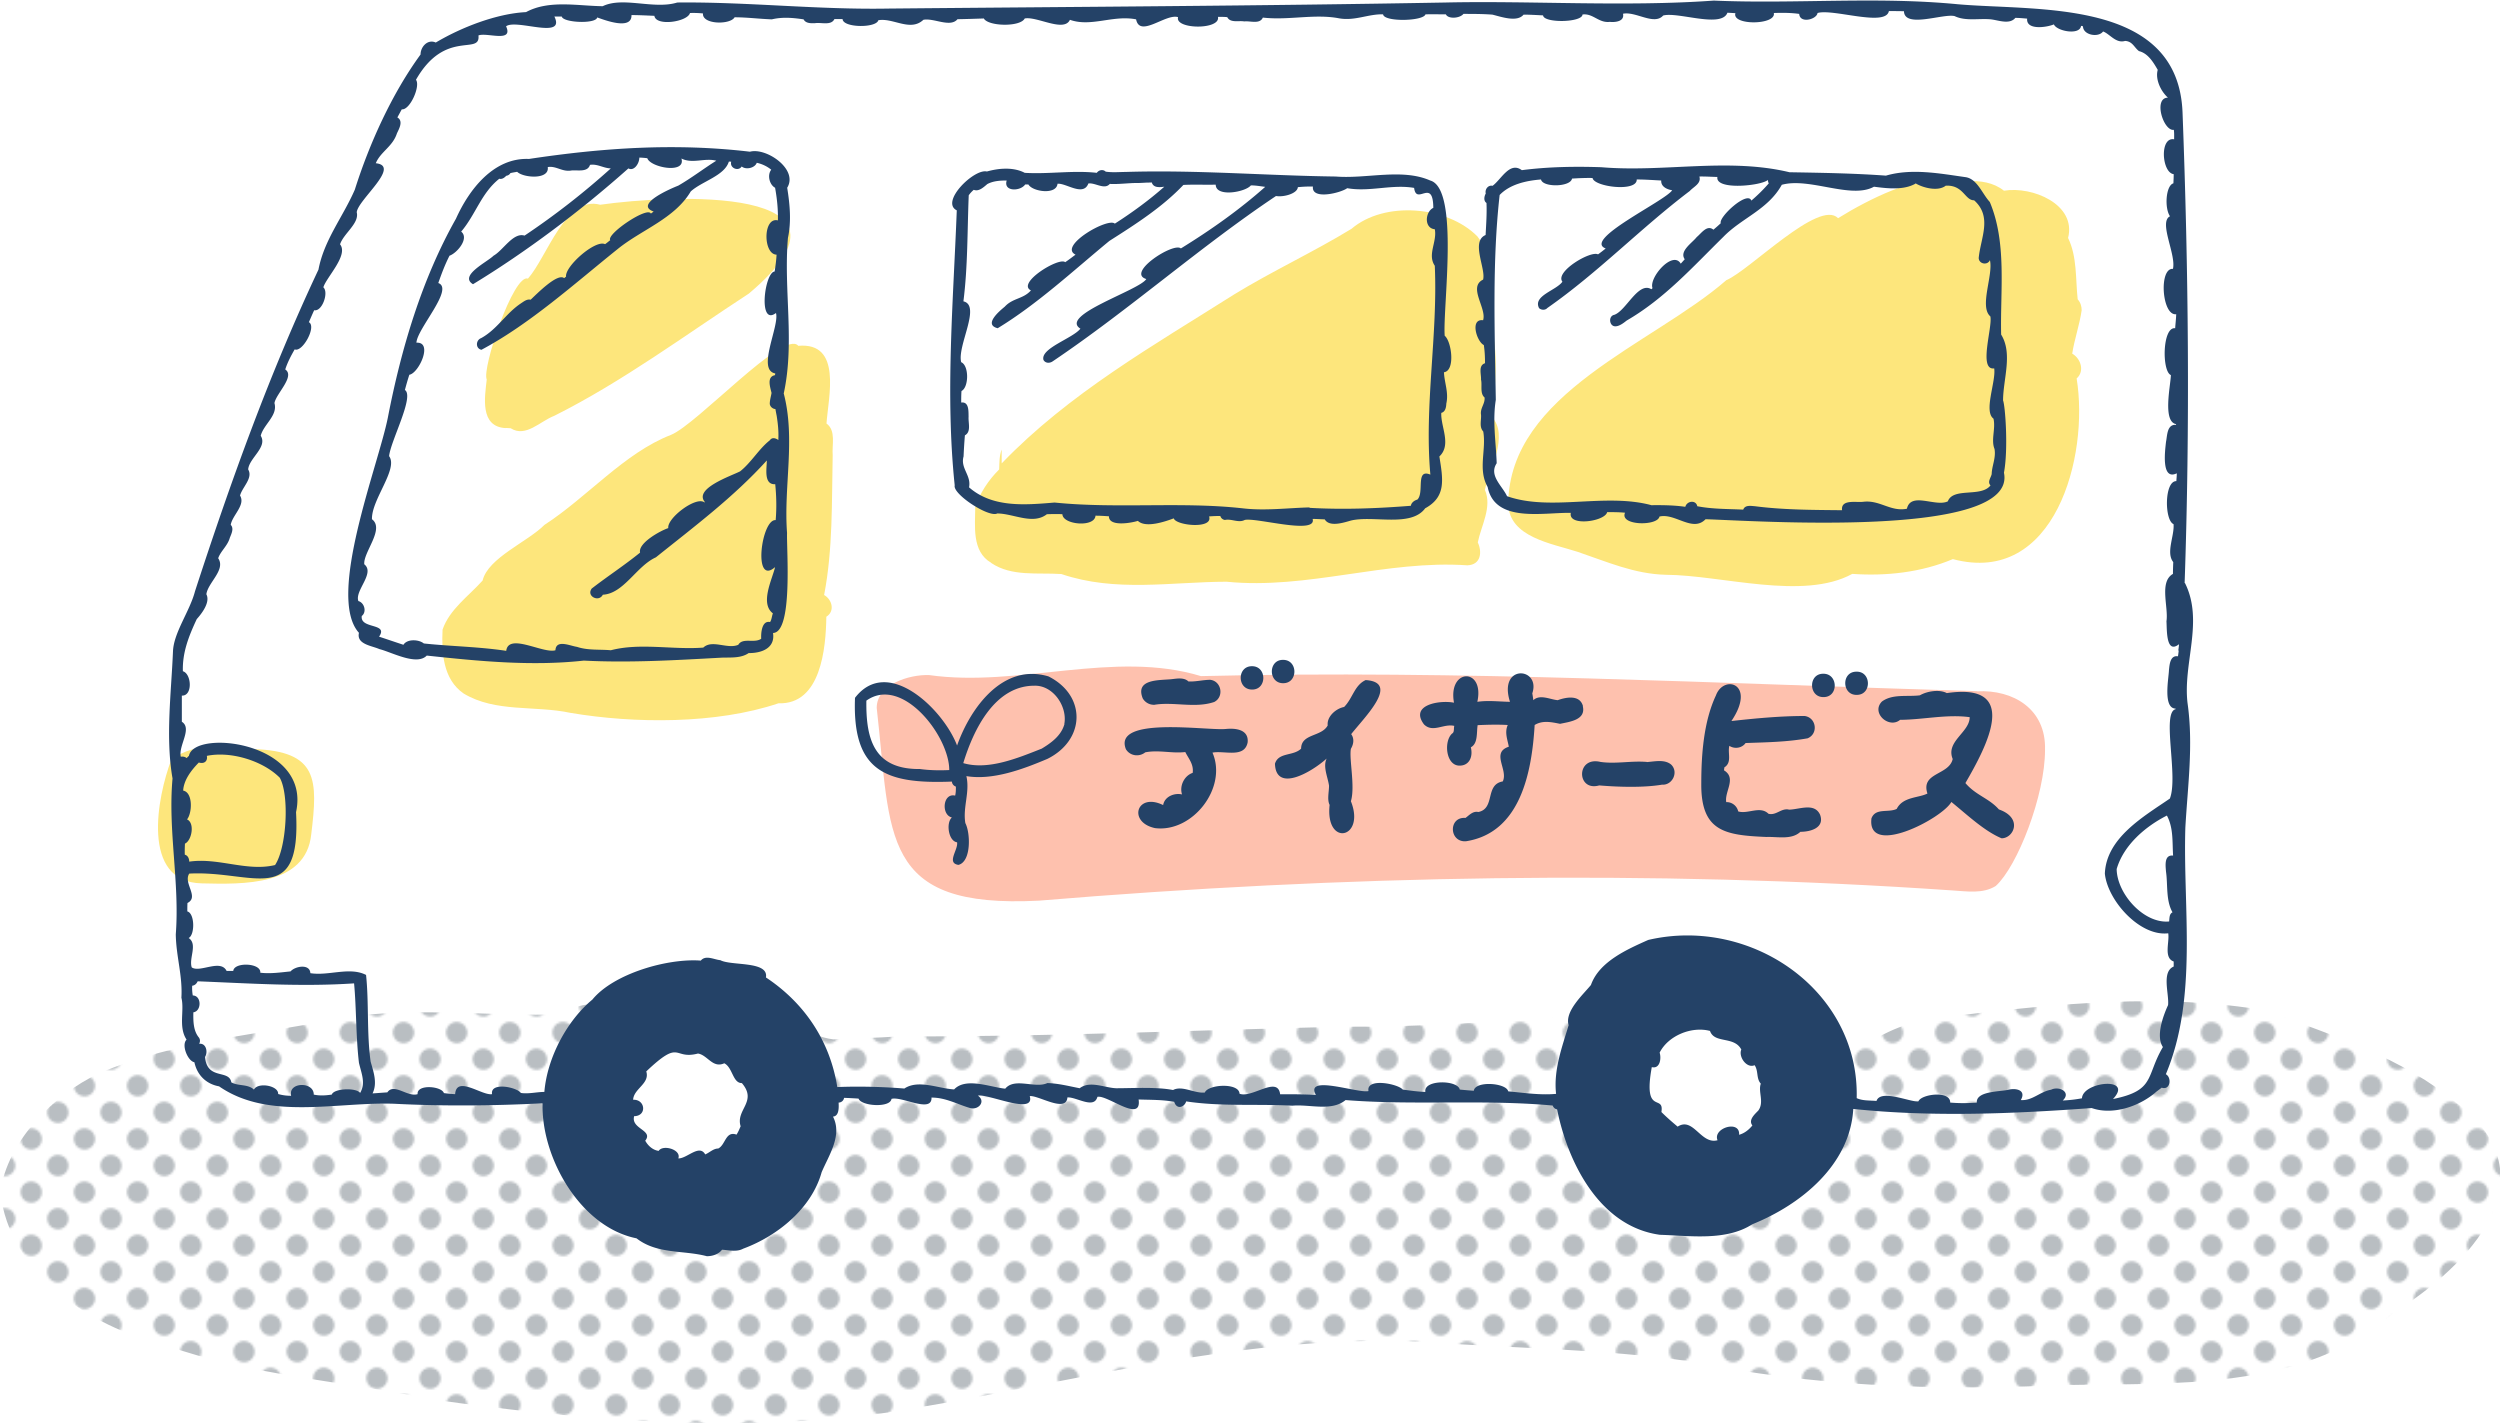 <svg xmlns="http://www.w3.org/2000/svg" viewBox="0 0 169.24 96.33"><defs><pattern id="_6_dpi_40_5" data-name="6 dpi 40% 5" x="0" y="0" width="48" height="48" patternTransform="matrix(.15 0 0 .15 -2742.88 -4464.29)" patternUnits="userSpaceOnUse"><path fill="none" d="M0 0h48v48H0z"/><path d="M23.24 52.74c3.24.5 6-2.25 5.5-5.5-.31-2.02-1.96-3.68-3.98-3.99-3.24-.5-6 2.26-5.5 5.5.31 2.02 1.96 3.67 3.98 3.98zm24 0c3.24.5 6-2.25 5.5-5.5-.31-2.02-1.96-3.68-3.98-3.99-3.24-.5-6 2.26-5.5 5.5.31 2.02 1.96 3.67 3.98 3.98zm-24-24c3.24.5 6-2.25 5.5-5.5-.31-2.02-1.96-3.67-3.98-3.99-3.24-.5-6 2.26-5.5 5.5.31 2.02 1.96 3.67 3.98 3.98zm24 0c3.24.5 6-2.25 5.5-5.5-.31-2.02-1.96-3.67-3.98-3.99-3.24-.5-6 2.26-5.5 5.5.31 2.02 1.96 3.67 3.98 3.98zm-12 12c3.24.5 6-2.25 5.5-5.5-.31-2.02-1.96-3.68-3.98-3.99-3.24-.5-6 2.26-5.5 5.5.31 2.02 1.96 3.67 3.98 3.98zm-24 0c3.24.5 6-2.25 5.5-5.5-.31-2.02-1.96-3.68-3.98-3.99-3.24-.5-6 2.26-5.5 5.5.31 2.02 1.96 3.67 3.98 3.98zm24-24c3.24.5 6-2.25 5.5-5.5-.31-2.02-1.96-3.67-3.98-3.99-3.24-.5-6 2.26-5.5 5.5.31 2.02 1.96 3.67 3.98 3.98zm-24 0c3.24.5 6-2.25 5.5-5.5-.31-2.02-1.96-3.67-3.98-3.99-3.24-.5-6 2.26-5.5 5.5.31 2.02 1.96 3.67 3.98 3.98zm-12 36c3.24.5 6-2.25 5.5-5.5-.31-2.02-1.96-3.68-3.98-3.99-3.24-.5-6 2.26-5.5 5.5.31 2.02 1.96 3.67 3.98 3.98zm0-24c3.24.5 6-2.25 5.5-5.5-.31-2.02-1.96-3.67-3.98-3.99-3.24-.5-6 2.26-5.5 5.5.31 2.02 1.96 3.67 3.98 3.98zm24-24c3.24.5 6-2.25 5.5-5.5-.31-2.02-1.96-3.68-3.98-3.99-3.24-.5-6 2.26-5.5 5.5.31 2.02 1.96 3.67 3.98 3.98zm24 0c3.24.5 6-2.25 5.5-5.5-.31-2.02-1.96-3.68-3.98-3.99-3.24-.5-6 2.26-5.5 5.5.31 2.02 1.96 3.67 3.98 3.98zm-48 0c3.24.5 6-2.25 5.5-5.5C4.43-2.78 2.78-4.44.76-4.75c-3.24-.5-6 2.26-5.5 5.5.31 2.02 1.96 3.67 3.98 3.98z" fill="#b9bec2"/></pattern><style>.cls-1{fill:#244267}.cls-2{fill:#fff}.cls-4{fill:#fde67c}</style></defs><path class="cls-2" d="M152.72 46.75c.05-1.1.23-2.19.19-3.3.49-.93 1.53-3.87-.08-3.87-.14 0-.3.02-.48.07.14-.54.55-1.14.03-1.53-.67-2.1-.21-4.48-.03-6.68.39-.6.59-2.08-.44-2.12-.02-.82.06-1.52.13-2.35-.09-.99 1.48-3.69-.26-3.71.04-.99.12-1.88.24-2.88.79-.41.72-2.17-.19-2.4-.16-1.45.1-2.91.32-4.34.78-.58.85-2.64-.43-2.35-.02-.18-.03-.35-.04-.53 1.25-.3.24-1.3.02-2 1.22-.5.28-1.68-.55-1.54-.52-1.83-2.28-2.14-4.03-2.28C144.96.06 137.2.66 132.5.25c-5.57-.54-10.99-.01-16.54-.25-5.98.43-12.4 0-18.15.13-12.59.23-25.06.29-37.69.41-4.81.09-9.56-.46-14.33-.41-1.59.49-3.67-.42-5.05.25-1.7-.02-3.64-.44-5.19.4-1.99.1-4.38 1.03-6.11 2.06-.54-.25-1.03.28-1.03.81-1.93 2.64-3.47 6.04-4.45 9.15-.81 1.86-2.08 3.4-2.46 5.41-3.32 7.05-5.94 14.34-8.36 21.78-.35 1.35-1.45 2.8-1.49 4.08-.12 2.84-.51 5.83-.03 8.59-.32 3.53.49 7.02.22 10.55.02 1.48.47 2.82.38 4.29.22.88-.22 1.97.35 2.84-.37.35.08 1.45.53 1.53.19.89.82 1.48 1.67 1.63 2.02 1.4 4.49 1.5 6.99 1.38-.19.69.07 1.29.82 1.81 2.17.82 4.74.57 7.06.79 2.64-.23 5.28.01 7.73.83 1.02 2.61 3.08 4.96 5.67 5.48 1.4 1.09 3.19.79 4.76 1.21.4 0 .8-.14 1.03-.44.46.03 1 .17 1.43-.07 2.33-.86 4.63-2.73 5.31-5.17.14-.33.31-.67.48-1.03 2.85.33 5.77-.57 8.62.27.66.58 4.13 1.12 4.72.42 1.05.02 5.29 1.48 6.32-.1 1.67.09 3.35.15 5.01.31.94-.1 2.94.9 3.1-.53 2.13 0 4.01 1.09 6.17 1.05 1.82-.28.52-1.87-.73-1.86 2.53-.03 4.9 1 7.34 1.48.76 0 1.18-.97.32-1.42 1.24.1 2.47.17 3.7.35.35 1.43 6.95 2.01 4.25-.55.38.02.8 0 1.22-.03 1.1 2.85 3.11 5.46 6.2 5.88 2.01.06 4.46.44 6.25-.71 2.12-.85 4.25-2.27 5.56-4.18.1.09.21.17.32.25 7.1.47 14.31 1.52 21.35-.32 2.59-.6 4.1-2.97 5.16-5.22.49-.07.75-.67.48-1.07.02.02.03.04.04.07-.11-.29-.21-.63-.45-.83.13-.79.29-1.58.5-2.36.94-.31 1.39-2.29.14-2.44.05-1.36.41-2.65.74-3.92.48-.35.27-1.17-.32-1.26.05-.87.1-1.74.16-2.61.56-.62 1.13-2.72-.13-2.85.02-.41.07-.83.13-1.24.96-.57 1.22-2.88-.27-2.6.04-.83.16-1.66.33-2.48.8-.2 1.29-2.71.44-3.06z"/><path d="M133.85 46.79c-17.52-.51-35.02-1.45-52.55-1.02-5.88-1.79-12.34.79-18.4-.07-1.36-.05-3.55.64-3.55 2.22.99 8.72.2 13.61 10.99 13.05 20.55-1.71 41.26-2.11 61.85-.69.97.06 2.04.24 2.91-.3 1.47-1.32 3.35-6.15 3.34-9.22.08-2.76-2.15-4.09-4.6-3.96z" fill="#fec1ae"/><path class="cls-4" d="M17.16 50.71c-1.81-.18-3.95-.5-5.49.68-.03.02-.05.04-.08.06-.93 2.45-2.1 8.26 2.06 8.35 2.8.07 7.06.18 7.42-3.32.45-3.7.48-5.63-3.92-5.77z"/><path class="cls-2" d="M166.34 74.71c-3.69-3.13-8.45-4.61-12.9-6.29-7.01-1.22-14.19-.47-21.2.36-2.22.09-4.37.83-6.18 2.12-3.01 1.29-1.84 5.47-4.73 7.01-3.4 1.65-7.79 2-11.02-.19-1.1-2.12-.95-4.62-.56-6.92-.09-2.79-3.56-1.96-5.41-1.81-4.46.23-8.88.56-13.36.51-10.06.23-20.12.7-30.16.66-1.47.1-2.94.14-4.41.2-1.54-.16-4.41-1.96-4.38.8.06.62.39 1.21.51 1.84 1.15 4.16-1.76 7.12-5.79 7.53-1.89-.1-5.5-2.39-5.17-3.69 0-1.27 1.42-4.11 1.2-5.95.19-2.7-2.72-3.7-4.69-2.22-4.91.15-9.84-.52-14.74.2-5.59 1.17-11.35 1.52-16.66 3.8C3.6 74.12.5 77.27.02 80.7c.62 5.52 6.04 9.1 11.1 10.34 5.89 2.1 12.22 2.46 18.31 3.72 9.86 1.37 19.79 2.2 29.72 1 12.28-1.8 24.29-5.45 36.81-4.94 6.15.45 12.35.47 18.46 1.34 8.22 1.69 16.64 2.01 25.01 1.61 7.62-.17 16.47.47 22.59-4.89 5.17-3.24 10.82-9.14 4.36-14.16z"/><path d="M166.34 74.71c-3.69-3.13-8.45-4.61-12.9-6.29-7.01-1.22-14.19-.47-21.2.36-2.22.09-4.37.83-6.18 2.12-3.01 1.29-1.84 5.47-4.73 7.01-3.4 1.65-7.79 2-11.02-.19-1.1-2.12-.95-4.62-.56-6.92-.09-2.79-3.56-1.96-5.41-1.81-4.46.23-8.88.56-13.36.51-10.06.23-20.12.7-30.16.66-1.47.1-2.94.14-4.41.2-1.54-.16-4.41-1.96-4.38.8.06.62.39 1.21.51 1.84 1.15 4.16-1.76 7.12-5.79 7.53-1.89-.1-5.5-2.39-5.17-3.69 0-1.27 1.42-4.11 1.2-5.95.19-2.7-2.72-3.7-4.69-2.22-4.91.15-9.84-.52-14.74.2-5.59 1.17-11.35 1.52-16.66 3.8C3.6 74.12.5 77.27.02 80.7c.62 5.52 6.04 9.1 11.1 10.34 5.89 2.1 12.22 2.46 18.31 3.72 9.86 1.37 19.79 2.2 29.72 1 12.28-1.8 24.29-5.45 36.81-4.94 6.15.45 12.35.47 18.46 1.34 8.22 1.69 16.64 2.01 25.01 1.61 7.62-.17 16.47.47 22.59-4.89 5.17-3.24 10.82-9.14 4.36-14.16zm-126.76.87c-.29.43-.31 1.99-.99 1.78h.02-.04c.35-1.48.79-2.93 1.93-4.02-.29.71-.55 1.47-.92 2.24z" fill="url(#_6_dpi_40_5)"/><path class="cls-4" d="M38.63 48.26c4.32.73 9.86.77 14.07-.65 2.87.1 3.21-3.72 3.24-5.86.6-.37.39-1.17-.15-1.47.6-3.12.51-6.3.58-9.46-.06-.7.24-1.67-.42-2.15.13-1.83 1.07-5.52-1.91-5.26-.95-1.15-6.84 5.31-8.62 6.03-3.15 1.22-5.67 4.22-8.56 6.09-1.15 1.16-3.82 2.23-4.19 3.77-.94 1.05-2.24 1.95-2.71 3.32-.07 1.54.02 3.36 1.43 4.33 2.16 1.3 4.82.79 7.24 1.31zm-4.39-19.29c.1 0 .21.01.33.02 1.02.65 2-.48 2.95-.84 4.65-2.33 8.84-5.45 13.18-8.28 8.77-7.4-5.4-6.68-10.07-6.01-2.35-.65-3.59 3.54-4.89 5-.97-.36-3.14 6.11-2.79 6.83-.13 1.17-.49 3.2 1.28 3.29zm32.86 9.14c1.39.94 3.16.64 4.75.75 3.69 1.25 7.41.53 11.19.52 5.46.55 10.8-1.49 16.29-1.11.94-.03 1.01-.92.71-1.55.22-1.12.99-2.4.48-3.56.26-1.21 1.69-3.72.44-4.97.28-2.06.54-4.36-.1-6.36.08-1.89.43-4.25-.85-5.83-2.04-2.06-6.28-2.42-8.52-.51-2.57 1.57-5.36 2.86-7.94 4.44-5.5 3.48-11.19 6.71-15.74 11.44v-.94c-.17.45-.15.9-.17 1.35-.72.71-1.32 1.62-1.62 2.56 0 1.23-.26 2.99 1.08 3.76zm73.82-17.1c0-.27-.07-.52-.27-.75-.15-1.38-.03-2.88-.65-4.15.58-2.28-2.42-3.52-4.34-3.2-1.45-1.14-3.46-.46-5.14-.36-.68-.63-3.86.83-6.09 2.22-1.28-1.32-5.98 3.53-7.57 4.2-4.96 4.33-14.69 7.63-14.76 15.14.06 2.27 2.96 2.68 4.71 3.25 1.95.66 3.83 1.5 5.96 1.55 3.77.02 9.31 1.76 12.62-.06 2.31.16 4.67-.1 6.81-1 6.91 1.84 9.24-6.96 8.38-12.23.56-.49.28-1.35-.3-1.68.15-.98.5-1.95.64-2.94z"/><path class="cls-1" d="M96.46 34.42c1.45-.78 1.23-1.95.98-3.52.84-.79.08-2.02.13-2.95.28-.07.33-.39.34-.63.17-.75-.13-1.4-.16-2.12.78-.1.52-2.09.05-2.47-.14-1.92 1.01-9.95-.98-10.51-1.9-.84-4.31-.1-6.39-.27-4.73-.06-9.46-.46-14.22-.31h.05c-.47 0-.94.05-1.41-.02-.18-.18-.47-.11-.6.08-1.62-.18-3.25.1-4.88 0-.76-.4-1.75-.32-2.56-.09-.87-.21-3.18 2.06-2.04 2.63-.24 6.21-.78 12.49-.14 18.62-.15.59 2.32 2.2 2.88 1.9 1.09 0 2.41.79 3.36.05.35-.01.7-.02 1.05 0 .02.72 2.19.91 2.24.1.32 0 .59.02.91.04-.01.73 1.53.45 1.96.31.52.51 1.87.04 2.43-.17.13.49 2.69.75 2.39-.13.25-.02.5-.03.76-.03.04.13.14.24.31.27.45-.1.92.22 1.34 0 .73-.19 4.91 1.03 4.6-.07.28 0 .54.02.82.03.32.54 1.28.22 1.77.08 1.53-.37 4.06.48 5.03-.83zm-7.82-.07c-1.52.04-3.01.24-4.53.06-4.15-.46-8.49.04-12.72-.39-2.01.17-4.2.36-5.79-1.03.17-.8-.6-1.29-.37-2.09.02-.47.05-.95.09-1.43.44-.23.22-.84.25-1.25-.01-.37.04-1.04-.5-.97 0-.26 0-.52.02-.78.5-.25.52-1.72-.02-1.95-.29-1.09 1.37-3.84.15-4.12.3-2.37.26-4.72.36-7.18.1-.14.21-.26.34-.37.34.14.67-.18.92-.39.4-.21.84-.24 1.31-.24-.24.77.93.74 1.25.27h.22c.28.49 1.9.72 1.97-.05.58-.06 1.75.89 2.09-.02.48-.06 1.09.45 1.45.03.55.04 1.35-.07 1.84-.06.24 0 .47-.02.73-.03.09 0 .18 0 .27-.01.11.36.48.34.85.29-1.04.92-2.18 1.75-3.35 2.5-.46-.44-3.85 1.52-2.66 2.1-.23.17-.46.35-.7.51-.41-.37-3.32 1.42-2.32 1.91-.52.59-1.23.51-1.77 1.1-.39.32-1.45 1.22-.48 1.46 2.68-1.63 5.11-3.89 7.56-5.91 1.76-1.12 3.58-2.28 5.01-3.79.73-.04 1.46 0 2.19-.02 0 .87 2.01.51 2.38.05.33 0 .65.06.97.1-1.77 1.57-3.7 2.93-5.71 4.17-.47-.45-3.73 1.65-2.34 2.07-.46.76-5.93 2.45-4.46 3.36-.52.66-2.73 1.33-2.5 2.12.14.24.44.23.64.08 5.18-3.49 9.98-7.76 15.1-11.18.53.09 1.45-.17 1.48-.6.35-.03.63-.05 1.02-.04-.11.93 1.89.43 2.32.11 1.53.27 3-.28 4.53-.02.16 1.23 1.28-.72 1.3 1.35-.56.27-.64 1.38.1 1.45.17.84-.52 1.71 0 2.47.21 4.71-.72 9.47-.3 14.14-1.03-.43-.39 1.22-.88 1.69-.21.06-.41.21-.44.42-2.28.18-4.56.27-6.85.14zm26.8.8c3.06.08 21.16 1.38 20.22-3.15.3-1.59.09-4.51-.06-4.89 0-1.44.67-3.17-.13-4.46-.07-2.97.4-6.21-.77-8.98-.51-.54-.85-1.58-1.66-1.68-1.7-.24-3.62-.61-5.37-.1-2.2-.16-4.3-.19-6.53-.23-4.15-1-8.49.02-12.74-.34-1.78-.06-3.61-.03-5.38.2-.82-.61-1.39.63-1.98 1.06-.3-.07-.53.24-.46.52-.11.2-.16.5.05.64.03.72-.02 1.41-.06 2.17-1.02.43.03 2.28-.17 3.02-1.04.5.26 1.94 0 2.75-.91-.12-.43 1.45.05 1.68.06.4.08.79.08 1.23-.47.15-.25.74-.27 1.11.09.38-.09.93.24 1.21.04.44-.31.71-.24 1.17.03.37-.14.82.15 1.13.22 1.25-.38 2.57.3 3.76.49 2.46 3.78 1.71 5.63 1.75-.21.94 2.31.59 2.46-.05.4 0 .8 0 1.21.04-.4.88 2.2.92 2.33.26 1.05-.26 2.25 1.09 3.12.18zm-3.68-.96c-3.15-.83-6.79.44-9.74-.6-.32-.7-1.25-1.4-.7-2.23-.05-1.44-.29-2.85-.06-4.29-.07-4.62-.25-9.34.26-13.87.69-.72 1.78-.97 2.8-1.05.11.55 2 .52 2.1-.06.47-.03.93-.05 1.39-.04.09.6 3.03.97 2.99.1.55 0 1.07.04 1.66.07-.03.37.31.59.74.66-.48.73-6.08 3.35-4.5 3.94-.17.14-.34.27-.52.4-.5-.27-2.94 1.18-2.41 1.85-.41.59-2.02.95-1.58 1.79.15.14.42.15.56-.01 3.45-2.41 6.3-5.39 9.64-7.92.26-.29.8-.51.65-.98.4-.01.8.02 1.22.03-.15.93 3.01.59 3.42.2 0 .07.02.17.06.23-.36.42-.76.81-1.18 1.17-.26-.7-2.24 1.13-2.07 1.53-.16.15-.33.3-.5.44-.43-.36-.82.25-1.13.5-.3.39-1.2.95-.81 1.5l-.27.3c-.54-.93-2.18.96-1.91 1.66-.03.02-.05.05-.08.07-.88-.54-1.7 1.44-2.5 1.73-.44.08-.35.8.07.78.26 0 .56-.23.76-.39 2.57-1.49 4.47-3.63 6.56-5.68 1.24-1.27 3.01-1.83 3.94-3.51 1.88-.52 4.69.99 6.24.13.92.12 2.03.25 2.83-.22.47.28 1.49.57 2.03.15 1.2-.06 1.29 1 1.92.99 1.25 1.12.44 2.54.31 3.91.02.41.6.51.76.14.24 1.01-.74 3.15.03 3.81.16.72-.83 3.67.26 3.52.13.89-.73 2.9-.05 3.4.16.68-.18 1.43.07 2.05.11.61-.18 1.15-.19 1.7-.05.25-.31.53-.08.77-.64.83-2.52.11-2.89 1.08-.83.4-2.5-.67-2.77.5-1.11.22-1.83-.61-2.96-.47-.48.06-1.52-.19-1.43.57-1.96-.02-3.95-.02-5.89-.27-.28-.02-.68-.1-.8.23-1.04-.05-2.07-.03-3.11-.23-.09-.45-.71-.36-.81.04-.75-.11-1.56-.12-2.31-.11zm-58.7-7.57c.75-3.48-.02-6.99.28-10.51.24-1.12.13-2.28-.05-3.4.77-1.25-1.42-2.74-2.52-2.44-5.08-.6-9.98-.26-14.96.49-2.39-.1-4.05 2.06-4.94 4.04-2.33 4.13-3.71 8.82-4.61 13.45-.64 3.24-4.18 12.14-1.96 14.59-.18.78.87.87 1.38 1.1.82.2 2.53 1.15 3.21.44 3.55.38 7.1.73 10.63.34 3.11.16 6.23-.03 9.34-.2.61-.02 1.3.05 1.82-.31.87.01 1.81-.33 1.65-1.36 1.36-.03.91-5.66.95-6.77-.24-3.17.59-6.35-.23-9.47zm-.36 3.17c-.3-.2-.48-.14-.59.02-.74.58-1.25 1.5-2.01 2.1-.63.32-3.16 1.17-2.38 2.08 0 0-.02.02-.03.02-.57-.44-2.55 1.07-2.45 1.74-.52.17-2.06 1.01-1.91 1.66-1.06.86-2.17 1.58-3.27 2.43-.39.51.47.96.75.42 1.41-.07 2.28-1.94 3.59-2.53 2.58-2.07 5.27-4.08 7.51-6.56 0 .55-.23 1.65.57 1.61.08.81.1 1.61.03 2.43-.97-.09-1.56 4.51-.04 3.18-.19.82-1.04 2.46-.15 3.13-.07.19-.08.43-.19.59-.56-.12-.62.74-.6 1.13-.46.33-1.25-.1-1.55.41-.73.32-1.77-.38-2.37.19-2.09.16-4.27-.34-6.26.18-.76-.07-1.55.02-2.29-.23-.45-.06-1.42-.53-1.46.23-.82.25-3.18-1.2-3.33.04-1.84-.28-3.7-.3-5.58-.5-.34-.28-1.13-.32-1.38.09-.55-.18-1.1-.37-1.65-.55.67-.95-1.3-.49-1.17-1.4.35-.27.18-.9-.23-1.01-.26-.71 1.15-1.89.4-2.49-.08-.81 1.4-2.39.52-3.05-.04-1.33 1.8-3.41 1.16-4.27.1-1.03 1.73-4.05 1.07-4.48.09-.34.18-.66.3-1.03.64-.1 1.63-2.24.48-2.17.05-.96 2.57-3.65 1.48-4.04.23-.65.44-1.22.76-1.85.5-.17 1.36-1.17.79-1.63.99-1.17 1.36-2.61 2.58-3.58.18.05.34-.06.47-.2.14-.02.23-.09.28-.18.15-.04.31-.06.46-.09.4.41 2.2.56 2.07-.32.57-.1.99.35 1.61.23.41-.04 1.09.14 1.25-.38.51-.08.91.23 1.41.24a51.373 51.373 0 01-5.84 4.55c-.77-.24-1.45 1-2.1 1.36-.41.42-2.36 1.35-1.39 1.93 3.57-2.17 7.29-4.96 10.52-7.84.37.21.74-.32.74-.73.18 0 .36.02.54.04.2.63 2.63 1.09 2.31.02.74.38 1.58-.06 2.36.15-.85.53-1.69 1.18-2.58 1.69-.47.18-3.01 1.27-1.66 1.75-.07.05-.13.1-.19.14-.22-.51-3.03 1.39-2.75 1.8-.12.09-.23.19-.35.27-.65-.33-2.74 1.51-2.64 2.2-.05.03-.09.07-.13.1-.45-.38-1.9 1.12-2.27 1.46-.25-.06-.46.12-.66.25-1.02.68-1.61 1.76-2.69 2.35-.37.14-.39.7.02.79 3.3-1.76 6.29-4.47 9.26-6.85 1.59-1.28 3.83-2.04 4.91-3.87.76-.69 2.29-1.06 2.58-2.02.05 0 .11 0 .16.01-.12.42.48.68.71.32.28.24.89.11 1.02-.25.36.08.7.24.98.47-.28.35-.13 1.01.26 1.22.13.73.21 1.47.19 2.21-1.02-.25-1.01 2.3-.09 2.32-.02.37-.07.75-.13 1.14-.68.04-1.14 3.74.09 2.81.25.87-1.32 3.86-.05 4.09 0 .04-.01.08-.02.12-.57.1-.32.82-.23 1.2-.04.25-.12.49-.12.74.01.1.07.2.15.26.06.05.15.09.23.09.03.16.06.32.09.47.08.52.14 1.05.11 1.58zm18.28 16c-3.08-.92-5.28 2.11-6.19 4.68-.91-2.42-4.69-6.12-6.91-3.23-.19 4.97 2.04 5.85 6.56 5.67.01.16.12.29.27.34 0 .2 0 .41-.05.61-.84-.2-.96 1.31-.22 1.48-.41.35-.24 1.6.35 1.68.09.5-.74 1.4.09 1.53.88-.22.82-2.16.47-2.83-.18-1.08.32-2.09.07-3.18 1.79.3 3.84-.47 5.49-1.17 2.57-1.28 2.65-4.28.07-5.58zm-8.7 6.27c-3.07.03-3.67-1.95-3.63-4.63 2.42-1.73 5.62 2.41 5.61 4.7-.66.03-1.33.02-1.98-.07zm9.78-3.05c-.21.78-.88 1.27-1.54 1.67-1.6.63-3.62 1.48-5.31.98.69-2.27 2.13-5.24 4.81-5.24 1.27-.04 2.25 1.4 2.03 2.59z"/><path class="cls-1" d="M147.89 39.48c.37-10.65.26-21.27-.14-31.84-.28-7.75-9.77-6.88-15.19-7.35-5.57-.54-10.99-.01-16.54-.25-5.98.43-12.4 0-18.15.13C85.28.4 72.81.46 60.18.58 55.37.67 50.62.12 45.85.17c-1.59.49-3.67-.42-5.05.25-1.7-.02-3.64-.44-5.19.4-1.99.1-4.38 1.03-6.11 2.06-.54-.25-1.03.28-1.03.81-1.93 2.64-3.47 6.04-4.45 9.15-.81 1.86-2.08 3.4-2.46 5.41-3.32 7.05-5.94 14.34-8.36 21.78-.35 1.35-1.45 2.8-1.49 4.08-.12 2.84-.51 5.83-.03 8.59-.32 3.53.49 7.02.22 10.55.02 1.48.47 2.82.38 4.29.22.88-.22 1.97.35 2.84-.37.35.08 1.45.53 1.53.19.89.82 1.48 1.67 1.63 3.36 2.33 7.97 1.04 11.87 1.18 3.27.17 6.69.14 10.01-.03l.02.02c-.09 3.68 2.57 8.36 6.36 9.12 1.4 1.09 3.19.79 4.76 1.21.4 0 .8-.14 1.03-.44.46.03 1 .17 1.43-.07 2.33-.86 4.63-2.73 5.31-5.17.49-1.16 1.42-2.5.77-3.77.37-.03.41-.48.38-.95.17 0 .34-.12.37-.32.32.01.65.03.98.05.18.52 2.16.64 2.23.02.69-.2 2.75 1 2.71-.09.98 0 1.76.47 2.65.72.55.12 1.04-.47.49-.85.72-.14 3.89 1.35 3.51.03.6-.06 2.47 1.16 2.55.09.61-.04 1.81.82 2.03-.04.68-.15 3.02 1.82 2.79.18.81.03 1.62.01 2.41.16.17.55.69.37.81-.03 2.38.36 4.79.16 7.19.29 1.15-.11 2.65.41 3.6-.38 4.66.37 9.33-.06 14.02.37.05.15.19.25.3.26.74 3.68 2.92 7.94 6.96 8.49 2.01.06 4.46.44 6.25-.71 3.3-1.33 6.62-4.02 6.84-7.81 5.33.56 10.81.33 16.14-.06 1.45.51 3.28-.13 4.38-1.11l.36-.27c.58.2.7-.68.28-.91 2.18-5.2 1.15-11.24 1.32-16.69.16-2.84.55-5.59.15-8.42-.33-2.71 1.12-5.56-.18-8.15zM12.51 57.85c-.01-.25 0-.5.01-.74.47-.21.68-1.41.14-1.64.35-.41.42-1.82-.26-1.95.04-.72.55-1.38 1.06-1.9.44.13.61-.18.54-.45 1.63-.34 3.81.34 4.94 1.48.66 1.17.47 4.73-.32 5.91-1.9.46-3.84-.52-5.81-.23 0-.2-.09-.42-.3-.47zm11.87 16.14c-.25-.37-1.78-.32-1.92.11-.41.06-.81.09-1.22 0 .01-.9-1.75-.86-1.53.08-.3 0-.57-.03-.88-.12.04-.57-1.37-.82-1.64-.3-.42-.39-1.06-.22-1.53-.49-.15-.9-1.64-.12-1.78-1.72.21-.33.08-.95-.4-.89.07-.12.09-.28-.02-.43-.38-.46-.38-1.13-.37-1.7.57-.08.56-1.14-.04-1.14a2.93 2.93 0 01-.04-.66c.18-.02.3-.14.37-.3 3.54.14 7.04.38 10.59.14.16 1.7.12 3.61.33 5.38.16.7.48 1.38.07 2.05zm25.75 2.27c-.08.19-.16.38-.27.55-.75-.27-.74.7-1.24.94-.33 0-.59.28-.88.4-.4-.72-1.24.29-1.82.27.22-.6-1.05-.96-1.33-.51-.39-.05-.72-.34-.91-.69.57-.72-.99-.79-.75-1.66.88-.01.76-1.15-.07-1.11.04-.76 1.15-1.09.89-1.92 2.38-2.26 1.79-.76 3.5-1.21.65.1.99 1.02 1.78.66.57.28.57 1.35 1.19 1.34 1.08 1.26-.44 1.8-.08 2.93zm68.9-1.08c-.25.26-.69.64-.4 1.01-.23.28-.53.53-.9.63.08-1.03-1.8-.46-1.46.37-1.13.31-1.64-1.61-2.7-.92-.38-.32-.75-.64-1.1-.99.21-1.26-1.26.3-.65-3.04.55.14.66-.59.53-.98.58-1.15 2.16-1.8 3.41-1.47.3.88 1.63.33 2.12 1.26-.21.48.36 1.3.9 1.06.27.39.1.9.42 1.25-.2.55.25 1.25-.17 1.82zm28.46-31.15c-.01.12-.03.26-.05.4-.53-.09-.57.56-.61.93-.02.58-.42 2.59.45 2.61v.04c-.96.21.2 4.57-.39 6.05-1.76 1.21-4.3 2.65-4.4 5.08.18 1.81 2.36 4.27 4.29 4.04.1.58-.33 1.66.37 1.91v.34c-.84.36-.3 1.85-.38 2.61-.34.74-.84 2.11-.35 2.84-1.17 1.98-.49 2.94-3.38 3.52 1.44-1.53-2.04-1.19-2.1-.05-.43.08-.86.13-1.3.15.6-.57-.25-1-.79-.73-.76.13-1.27.76-2.05.7.39-.67-.32-.83-.83-.7-.56.14-2.2.08-2.15.87-.6.05-1.2.05-1.8 0 .02-.84-1.98-.57-2.15-.08-.54.07-2.56-.86-2.84-.03-.44-.04-.93 0-1.34-.19.18-7.3-7.17-12.33-14.11-10.71-1.41.63-3.32 1.46-3.88 3.05-.55.67-1.79 1.79-1.51 2.72-.45 1.5-1.03 3.04-.85 4.65-1.08.1-2.17-.07-3.24-.17-.13-.58-2.24-.73-2.33-.04-.31-.02-.64-.05-.95-.08-.13-.66-2.47-.69-2.33.16-.53-.02-1.02-.09-1.53-.16-.32-.39-2.49-.82-2.32.1-.67.18-4.34-1.15-3.56.26-.81-.04-1.61-.05-2.42-.04-.16-1.29-1.91.29-2.75-.04-.02-.75-2.11-.65-2.35-.08-.68.08-1.53-.5-2.15-.17-1.12-.22-2.72-.12-3.84-.12-.78-.02-1.78-.54-2.48 0-.72-.14-1.45-.33-2.19-.35-.82.39-2.21-.4-2.85.38-1.01-.1-2.67-.79-3.46.05-1.07-.06-2.42-.69-3.37-.06-1.49-.12-3.06-.16-4.54-.1-.49-3.09-2.19-5.67-4.83-7.42.2-1.13-2.33-.77-3.09-1.17-.43-.04-.99-.37-1.32.03-2.25-.17-5.9.88-7.34 2.64-1.67 1.38-3.05 3.87-3.25 6.25-.52 0-1.06.15-1.59.07-.28-.4-2.09-.76-1.95.08-.67.12-2.41-1.29-2.5 0-.25-.01-.52-.04-.76-.07-.15-.48-1.85-.62-1.78.07-.68.22-1.6-.78-2.05-.12-.34.02-.67.05-1 .07.34-.7.07-1.44-.13-2.15-.27-1.91-.11-4.01-.31-5.87-1.11-.57-2.53.08-3.77-.12-.03-.65-1.03-.48-1.34-.12-.68.07-1.36.17-2.05.09.07-.67-1.78-.74-1.83-.12h-.45c-.41-.83-1.8.14-2.36-.24-.21-.62.42-1.57-.21-1.99.43-.21.42-1.67-.09-1.8 0-.19 0-.38.01-.57.81-.41-.3-1.34.12-1.99 4.31-.23 7.58 2.39 7.23-4.16 1.04-4.77-6.92-5.64-7.25-3.81-.05.04-.1.09-.15.15a.477.477 0 00-.4-.09c-.18-.74.8-1.91.07-2.37v-1.77c.75.03.66-1.48.07-1.65-.04-1.27.4-2.38.94-3.53.35-.39.93-1.15.65-1.68.1-.79 1.33-1.66.8-2.44.17-.49.64-.84.79-1.39.11-.27.29-.63.06-.87.1-.64 1.02-1.35.63-1.98.14-.56.9-1.19.55-1.77.06-.77 1.33-1.51.85-2.28.19-.77 1.17-1.37.93-2.21.09-.62 1.42-1.82.73-2.28.15-.47.39-.93.64-1.36.52.23 1.5-1.55.96-1.84.12-.27.23-.54.36-.81.54.11 1-1.21.62-1.55.2-.68 1.72-2.18 1.13-2.91.24-.74 1.32-1.42 1.13-2.17.07-.84 3.02-3.14 1.29-3.32.32-.78 1.14-1.12 1.43-2.02.15-.32.45-.84.03-1.08.1-.18.2-.37.3-.55.55.07 1.28-1.58.96-2 1.98-3.47 4.38-1.62 4.23-3 .55-.23 2.39.52 1.87-.62.69-.52 4.05.93 3.27-.66h.5c.09.42 2.31.52 2.4.06.46.16 2.35.9 2.32-.16.51 0 1.03.03 1.55.05.1.73 2.25.41 2.41-.19.3-.01.59 0 .88.03-.07.76 1.85.78 2.14.26.84 0 1.67.11 2.52.14.72-.17 1.41-.11 2.15 0 .14.27.47.27.77.26.43-.07 1.09.18 1.32-.28h.55c.02.6 2.28.62 2.42.08 1-.18 2.17.8 3.05-.03.71-.14 1.81.55 2.31-.04.59-.01 1.19-.03 1.78-.05.3.54 2.47.59 2.77 0 .83-.16 2.66.96 3.06.09 1.43.51 2.92-.34 4.48-.03.25 1.27 2.01-.41 2.84-.15-.23.84 2.9.87 2.7-.02.21 0 .42 0 .63.02.21.41.78.22 1.15.29.41-.05 1.05.21 1.26-.26 1.75.2 3.5-.27 5.16.05 1.07.19 1.98-.3 2.98-.27.05.53 2.73.47 2.87 0 .46-.01.92 0 1.38 0 .15.33.94.28 1.19-.03.65 0 1.3 0 1.96.05.58.14 1.67.54 2.11 0 .44 0 .88.03 1.32.05.04.54 2.66.49 2.67-.06.72-.09 1.09.59 1.85.5.37.04 1.01-.03.89-.55.86-.18 2.11.81 2.72.12 1-.27 3.95.88 4.35-.19l.54.03c-.26.85 2.78.81 2.6-.01.59-.02 1.13-.02 1.72.06.04.67 1.18.38 1.24-.06 1.05-.31 4.62.96 4.83-.13.34 0 .68 0 1.02.01.04 1.18 2.66.14 3.43.33.75.36 1.65.14 2.46.22.52.06 1.26.37 1.65-.1.27 0 .54.03.8.05-.08.81 1.35.59 1.81.39.19.46 1.76.76 1.84.1.05.01.09.02.13.03 0 .59 1.04.79 1.36.35.45.16.87.83 1.49.64.51.03.61.44.94.69.61.15.97.75 1.27 1.27-.18.64.21 1.45.69 1.88-1.01.01-.31 2.28.4 2.18.03.23.02.39.02.64-1-.18-.84 2.26-.03 2.36 0 .21-.01.42-.02.62-.52.15-.61 1.69-.23 2.23-.79.39.43 2.59.2 3.56-.97-.07-.75 3.2.22 3.07-.01.32-.05.64-.07.95-.87-.12-.91 2.92-.29 3.17-.02.71-.57 3.15.35 3.32v.05c-.62-.05-.59.72-.68 1.15-.06.56-.35 2.65.73 2.13 0 .18-.02.35-.03.53-.82-.02-.81 2.66-.19 2.91.07.79-.53 1.93-.02 2.57-.01.27-.02.54-.02.8-.95.54-.29 2.25-.44 3.21.04.52-.05 2.26.85 1.55-.01.15-.03.3-.05.44zm-.86 14.98c.13.9-.02 1.94.44 2.75-.23.11-.2.41-.23.62-1.72.16-3.53-1.88-3.55-3.55.47-1.62 1.94-2.88 3.4-3.62.45.84.36 1.77.42 2.71-.62-.07-.51.69-.48 1.09z"/><path class="cls-1" d="M78.1 47.72c1.32-.24 2.78.25 4.1-.2.68-.35.49-1.41-.27-1.5-.49 0-.99.14-1.48.11-.3-.29-.79-.19-1.16-.15-.84.08-2.46-.02-1.93 1.3.15.26.44.43.74.43zm4.86 1.63c-1.26.12-7.64-.89-6.74 1.37.28.46.9.54 1.31.21.91-.18 1.8.09 2.71-.02.22.45.58.82.5 1.41-.57.19-.91.89-.72 1.46-.52-.12-1.18.14-1.28.72-1.8-.88-2.41 1.16-.55 1.56 2.54.32 4.92-2.73 3.89-5.11.79-.16 2.16.4 2.38-.69.09-.88-.82-.98-1.48-.91zm1.8-4.25c-1.03-.01-1.02 1.58 0 1.58 1.02.01 1.01-1.58 0-1.58zm2.1 1.15c1.02.01 1.02-1.58 0-1.58-1.02-.01-1.01 1.58 0 1.58zm5.61-.22c-.78.34-.89 1.24-1.48 1.83-.54.1-1.18.64-1.11 1.25-.42.78-1.79.54-1.8 1.57-.53.52-1.53.23-1.77 1.02.06 1.96 2.43.61 3.5-.35-.27.55.08 1.26.16 1.84 0 .43-.14.94.04 1.3-.31 2.87 2.45 2.29 1.44-.25.3-.99-.13-2.85 0-3.55.23-.39.2-.75.02-.99.9-1.15 3.32-3.5.99-3.66zm14.69 1.77c-.21-.78-1.13-.61-1.71-.4-.53-.05-1.2-.42-1.65 0-.02-.15-.04-.31-.07-.46.6-1.78-2.33-2.02-1.51.57-.73-.01-1.47-.11-2.21 0 .51-2.34-2.01-2.28-1.58.06-.96-.19-3.03.14-2.03 1.47.6.59 1.32-.07 2.05.1-.05.17.02.43-.15.52-.58.53-.42 2.18.51 2.17.65 0 .92-.59.76-1.24.49-.26.38-.98.46-1.5.68-.03 1.36-.05 2.04-.01-.23.5-.01 1.01.07 1.47-1.23.4-.02 1.57-.41 2.35-1.22.21-.49 1.83-1.65 2.07-.37-.08-.61.21-.87.4-1.17-.09-1.12 1.66.03 1.58 3.71-.58 4.46-4.71 4.65-7.87.54-.33 1.12-.2 1.72-.08.65-.14 1.76-.26 1.54-1.19zm4.32 3.78c-1.05-.09-2.08.15-3.13 0-.83-.2-1.24.3-1.25.8-.01.5.38 1.01 1.16.79 1.32.11 2.99.16 4.25-.05.71.05 1.14-.86.62-1.36-.44-.37-1.11-.21-1.64-.17zm9.6 3.22c-.52-.09-.84.42-1.36.29-.57-.56-1.39.04-2.05-.16a.806.806 0 00-.81-.63c-.13-.71.72-1.62-.15-2.15 0-.07.02-.13.02-.2.54-.34.21-.96.34-1.46.35.23.85.16 1.1-.19 1.43-.05 2.81-.07 4.2-.32.74-.31.59-1.4-.2-1.51-1.67 0-3.32.16-4.96.34 1.71-2.54-.52-3.18-1.05-1.73-.83 1.77-.99 4.01-.99 5.96-.03 3.26 1.61 3.5 4.42 3.62.74-.03 1.69.21 2.29-.35.69 0 1.66-.27 1.33-1.16-.39-.84-1.42-.34-2.12-.34zm2.34-9.19c-1.02 0-.99 1.6.03 1.58 1.03 0 .99-1.6-.03-1.58zm2.25-.14c-1.03 0-.99 1.6.03 1.57 1.02 0 .99-1.6-.03-1.57zm9.65 9.33c-.66-.76-1.57-.96-2.27-1.79 1.44-2.49 3.78-6.83-1.26-6.09-.5-.27-1.34-.13-1.82.15-.85.11-1.85-.11-2.57.42-.76.77.48 1.87 1.23 1.24 1.57-.01 3.15-.39 4.71-.18 0 1.03-1.64 1.64-1.15 2.83-.24 1.11-2.18.9-1.71 2.34-.62.31-1.66.21-2.08 1.04-.57.28-1.43-.09-1.71.64-.32 2.66 4.77.03 5.41-1.11 1.04.84 2.22 1.97 3.4 2.46.82 0 1.46-1.37-.17-1.95z"/></svg>